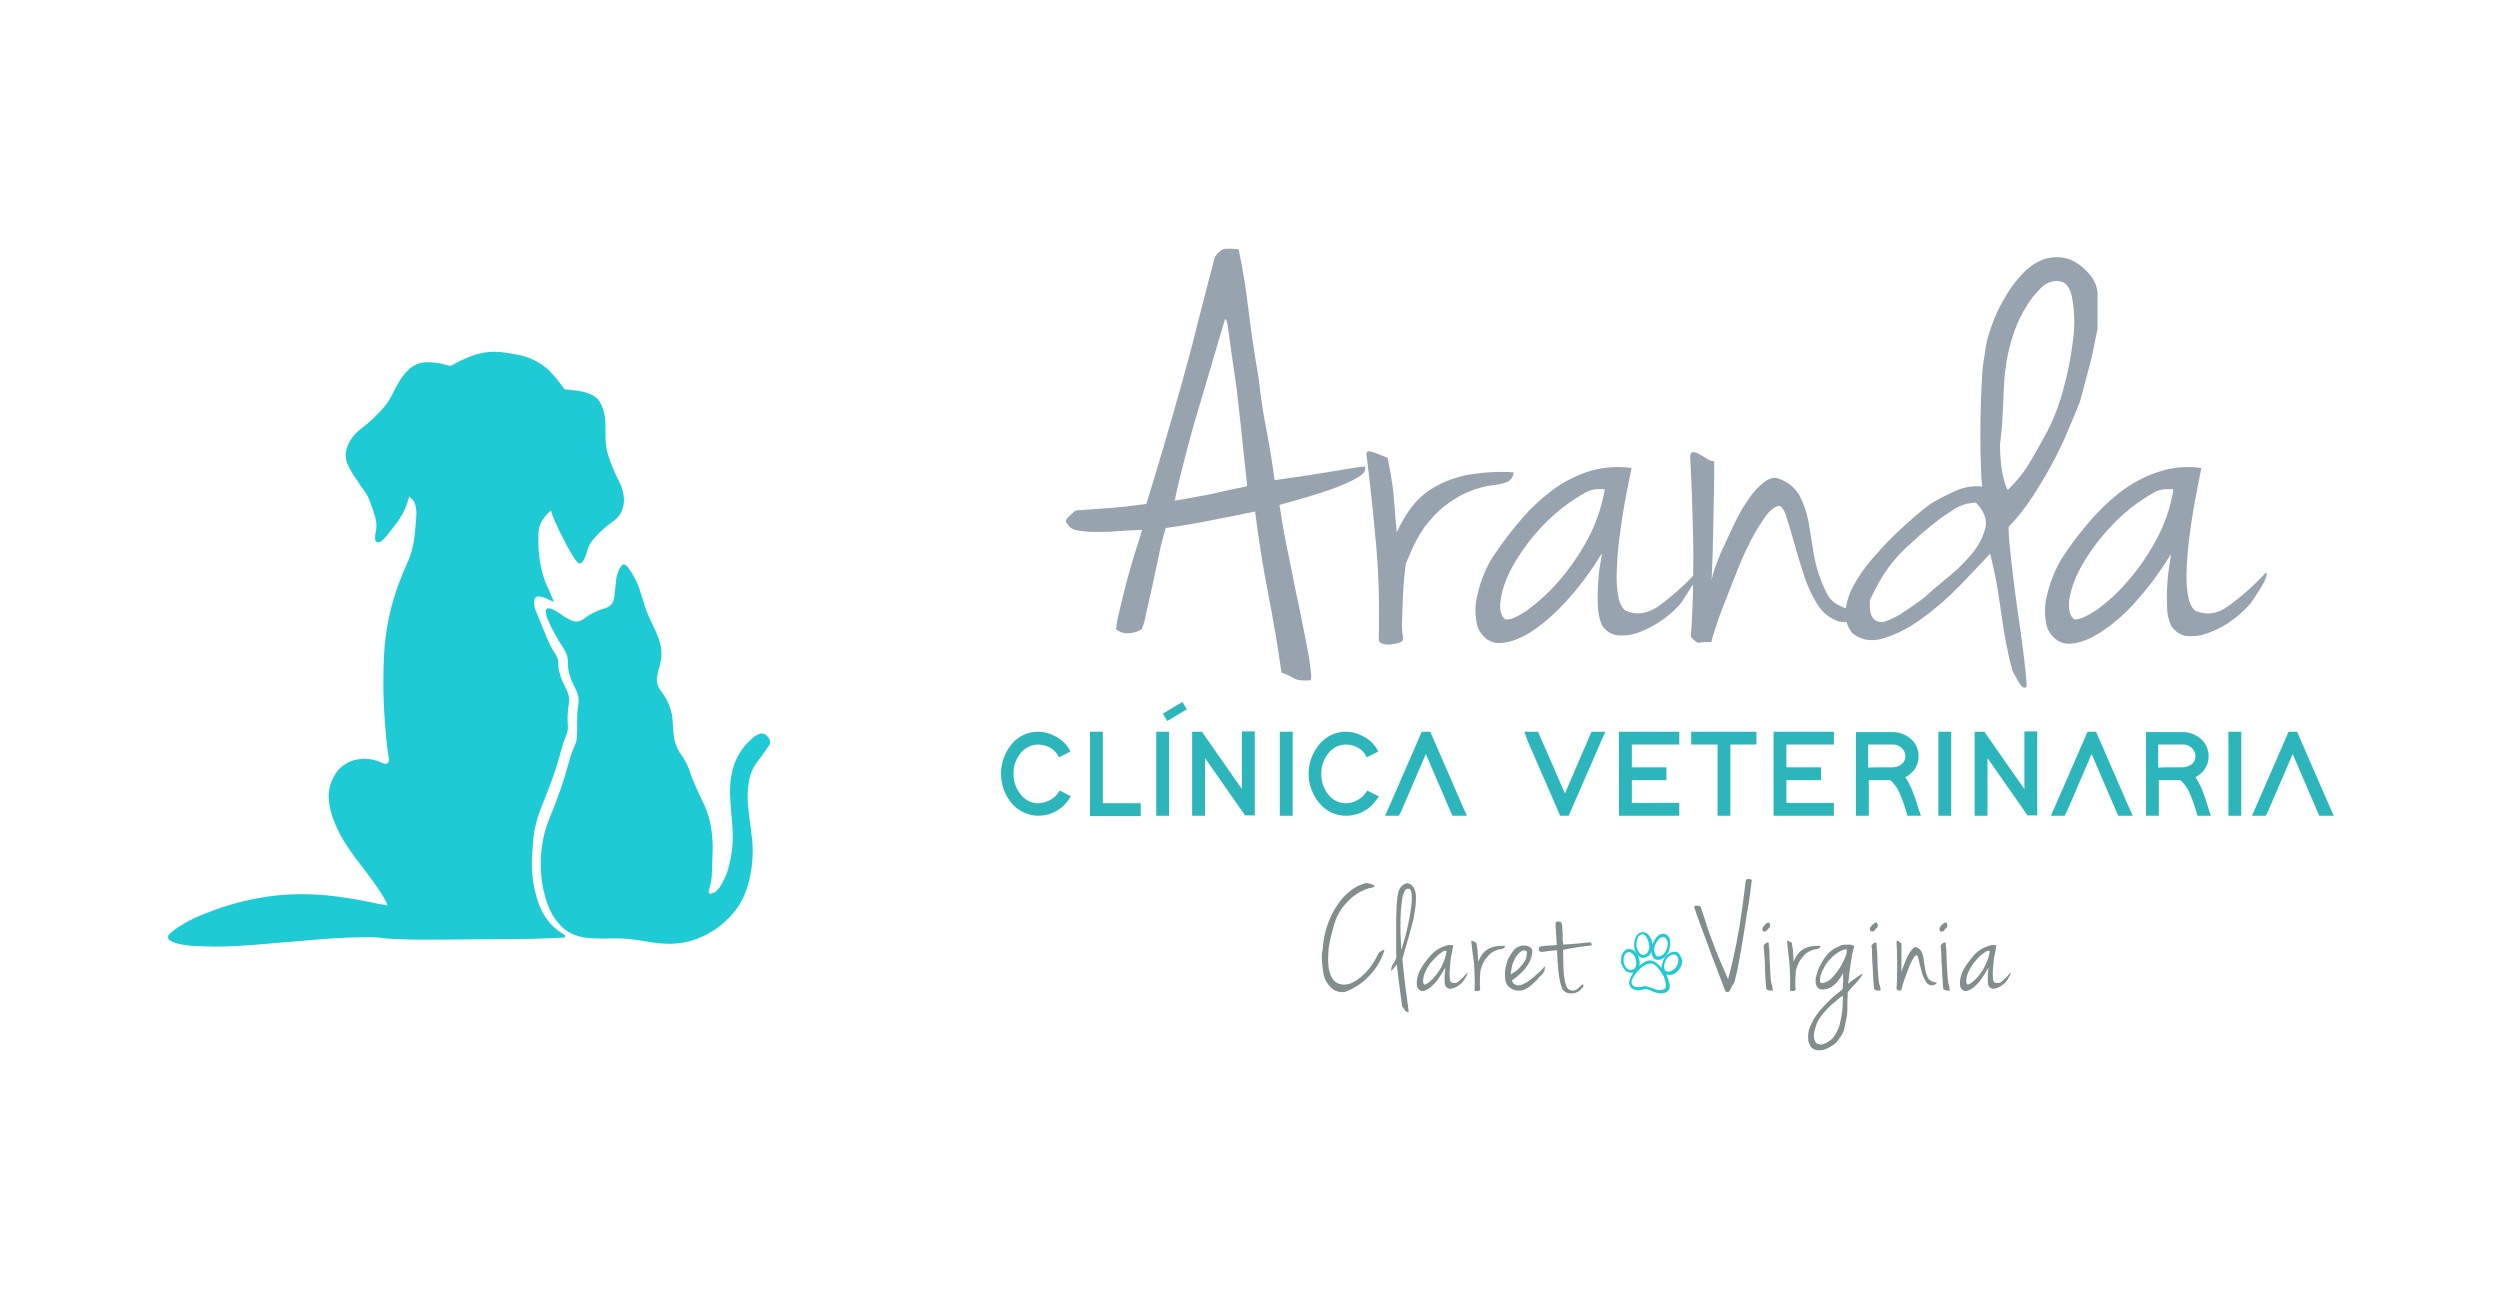 <?xml version="1.0" encoding="utf-8"?>
<!-- Generator: Adobe Illustrator 25.0.0, SVG Export Plug-In . SVG Version: 6.00 Build 0)  -->
<svg version="1.1" id="Capa_1" xmlns="http://www.w3.org/2000/svg" xmlns:xlink="http://www.w3.org/1999/xlink" x="0px" y="0px"
	 viewBox="0 0 758.5 393.7" style="enable-background:new 0 0 758.5 393.7;" xml:space="preserve">
<style type="text/css">
	.st0{fill:#1ECAD3;}
	.st1{fill:#97A3AE;}
	.st2{fill:#2CB6BB;stroke:#2CB6BB;stroke-miterlimit:10;}
	.st3{fill:#818E8D;}
	.st4{fill:none;}
	.st5{fill:#2CB6BB;}
</style>
<g>
	<path class="st0" d="M233.6,225.5c-0.1,0.4-0.2,0.7-0.5,1c-0.5,0.8-1.1,1.6-1.7,2.4l-0.1,0.2c-0.5,0.7-1.1,1.4-1.6,2.1
		c-1.3,1.8-2.2,3.8-2.5,6c-0.4,2.5-0.5,5.1-0.2,7.7c0.2,1.9,0.4,3.8,0.7,5.7c0.1,0.6,0.2,1.2,0.2,1.8c0.4,2.6,0.6,5.3,0.4,8
		c-0.2,3.5-0.9,7-2.1,10.3c-0.9,2.4-2.2,4.6-3.9,6.5c-3,3.5-6.7,6.1-11,7.7c-3,1.1-6.3,1.6-9.6,1.4c-2.4-0.1-4.8-0.5-7.1-0.9
		c-2.5-0.4-5.1-0.7-7.6-0.7h-1c-2,0.1-4.1,0.1-6.1,0c-1.3-0.1-2.5-0.2-3.8-0.5c-2.5-0.6-4.8-1.9-6.5-3.9c-1.4-1.6-2.5-3.5-3.3-5.5
		c-0.9-2.4-1.5-4.9-1.9-7.4c-0.3-2.4-0.4-4.9-0.3-7.3c0.2-3.9,1-7.7,2.4-11.3c1.5-3.7,3.2-8,4.6-12.4c0.4-1.4,0.8-2.7,1.2-4.1
		l0.4-1.4c0.4-1.6,1-3.2,1.7-4.7c0.3-0.8,0.6-1.6,0.6-2.4c0.1-0.9,0.1-1.9,0.1-2.8c0-0.8,0-1.7,0-2.6c0-1.6,0.1-3.2,0.4-4.8
		c0.2-1.4,0-2.8-0.6-4l-0.1-0.2c-0.4-0.8-0.8-1.6-1.2-2.5c-0.5-1.1-0.8-2.2-1.1-3.3c-0.1-0.7-0.2-1.5-0.2-2.3c0.1-1.8-0.5-3.6-1.6-5
		c-1.7-2.6-3.2-5.3-4.4-8.1c-0.2-0.5-0.4-0.9-0.5-1.4l-0.1-0.4c-0.1-0.3-0.1-0.7-0.1-1.1c0-0.4,0.3-0.7,0.6-0.7c0,0,0,0,0,0
		c0.3-0.1,0.7,0,1,0.1c0.5,0.2,0.9,0.4,1.3,0.6c0.4,0.2,0.8,0.5,1.2,0.8l1.1,0.7c0.4,0.3,0.9,0.6,1.3,0.8c0.5,0.3,1.1,0.6,1.7,0.8
		c0.9,0.3,1.9,0.2,2.8-0.3c0.3-0.2,0.6-0.4,0.9-0.6l0.1-0.1l0.6-0.4c0.4-0.3,0.7-0.5,1.1-0.7c1.1-0.6,2.2-1.1,3.4-1.5
		c0.5-0.1,0.9-0.3,1.3-0.4c1.1-0.4,2-1.4,2.2-2.5c0.2-0.7,0.3-1.4,0.3-2.1c0.1-0.5,0.1-1,0.2-1.5c0.1-0.7,0.1-1.4,0.2-2.1
		c0.1-1.1,0.4-2.1,0.8-3.1c0.2-0.4,0.3-0.7,0.6-1.1c0.1-0.2,0.3-0.4,0.5-0.6c0.2-0.2,0.6-0.2,0.9,0c0.4,0.2,0.7,0.5,0.9,0.9
		c1.5,1.9,2.6,4.1,3.4,6.4c0.4,1.3,0.8,2.4,1.1,3.4c0.6,2.2,1.4,4.3,2.4,6.4c0.6,1.2,1.3,2.7,1.9,4.1c0.6,1.4,1,2.8,1.2,4.3
		c0.2,1.5,0.1,3.1-0.3,4.5l-0.2,0.8c-0.2,0.6-0.3,1.2-0.5,1.8c-0.1,0.5-0.2,1.1-0.3,1.6c-0.1,1.3,0.2,2.7,1,3.7
		c0.6,0.8,1.1,1.6,1.6,2.4c1.3,2.2,2.1,4.7,2.2,7.3c0,0.6,0.1,1.1,0.1,1.6l0.1,1.4c0.1,1.4,0.3,2.7,0.8,4c0.4,1.1,0.9,2.1,1.6,3
		c1.2,1.7,2.1,3.5,2.7,5.4c0.6,1.8,1.3,3.5,2.1,5.2l0.5,1.1c0.6,1.3,1.3,2.7,1.9,4c1.1,2.6,1.8,5.4,2.1,8.2c0.2,2,0.3,4,0.2,6
		c0,0.9-0.1,1.8-0.1,2.8c0,0.9-0.1,1.9-0.1,2.8c0,1.4-0.2,2.7-0.5,4.1l-0.2,0.8l-0.1,0.2c0,0,0,0.1-0.1,0.1l0,0.3l-0.1,0.9l0.5,0.3
		l0.9-0.3l0.6-0.2l0.1-0.1c0.8-0.7,1.4-1.5,1.9-2.5c0.9-1.6,1.7-3.3,2.1-5.1c0.8-3.1,1.3-6.3,1.2-9.5c0-2.2-0.2-4.4-0.4-6.4
		c-0.2-2.2-0.3-4.2-0.4-6.1c-0.1-3.1,0.3-6.2,1.3-9.2c1.1-3,3-5.7,5.5-7.8c0.5-0.5,1.1-0.9,1.8-1.2c1-0.5,2.2-0.2,2.8,0.7
		C233.6,224.2,233.7,224.9,233.6,225.5z"/>
	<path class="st0" d="M166.9,280.1c-1.4-1.6-2.5-3.5-3.3-5.5c-0.9-2.4-1.5-4.9-1.9-7.4c-0.3-2.4-0.4-4.9-0.3-7.3
		c0-0.7,0.1-1.5,0.2-2.2c0-1,0.1-2,0.2-3.1c0.3-3,1-5.9,2.1-8.8c0.6-1.6,1.3-3.2,1.9-4.8c1.5-3.8,2.9-7.7,4-11.7
		c0.6-2.3,1.3-4.6,2.2-6.8c0.1-0.2,0.2-0.5,0.2-0.7c0-0.4,0.1-0.8,0.1-1.1l0,0c0-0.8-0.1-1.6-0.1-2.4c0-1.6,0.1-3.2,0.4-4.8
		c0.2-1.4,0-2.8-0.6-4l-0.1-0.2c-0.4-0.8-0.8-1.6-1.2-2.5c-0.5-1.1-0.8-2.2-1.1-3.3c-0.2-0.8-0.2-1.5-0.2-2.3
		c0.1-1.8-1.4-3.4-2.3-5.1c-1.3-2.6-3.1-7.4-4.3-10.2c-0.2-0.5-0.4-0.9-0.5-1.4l-0.1-0.4c-0.1-0.5-0.2-1-0.2-1.5
		c0-0.6,0.3-1.1,0.7-1.5c0.4-0.2,0.8-0.2,1.2-0.1c0.6,0.1,1.1,0.3,1.7,0.5c0.5,0.2,2.2,1,2.5,1.2c-2.4-5.9-2.8-5.7-3.9-10.4
		c-0.8-3.5-1-7.2-0.8-10.8c0.2-4.1,3.8-6.6,3.8-6.6c0.3,2.3,6.8,15.3,8.4,16s2.8-4.6,2.8-4.6c1.5-4,8-8.4,8-8.4
		c1.9-1.5,2.9-3.7,2.9-6.1c0-2-0.5-3.9-1.4-5.6c-1.3-2.5-2.4-5.1-3.3-7.8c-0.6-1.9-0.9-3.9-0.9-5.9c0-0.8,0-1.7,0-2.5
		c0-0.3,0-0.6,0-0.9c0-1.2-0.1-2.5-0.4-3.7c-0.9-3.9-2.4-5.5-6.2-6.5c-1.4-0.3-2.7-0.5-4.1-0.6l-0.7-0.1h-0.5
		c-0.3,0-0.6-0.2-0.8-0.5c-0.4-0.5-0.7-0.9-1-1.3c-1-1.4-2.1-2.6-3.2-3.8c-2.2-2.1-4.9-3.7-7.8-4.5c-0.7-0.2-1.4-0.4-2.1-0.5
		c-0.4-0.1-0.8-0.1-1.2-0.2c-1.4-0.3-2.7-0.5-4.1-0.6c-2.2-0.2-4.5,0-6.7,0.6c-2.1,0.6-4.1,1.5-6.1,2.5c-0.5,0.3-1.1,0.6-1.6,0.9
		h-0.1c-0.3,0.2-0.7,0.2-1,0.1c-0.3-0.1-0.6-0.2-0.9-0.2l-0.3-0.1c-1.7-0.5-3.5-0.7-5.3-0.7c-2.2,0-4.4,0.9-5.9,2.5
		c-1.2,1.2-2.1,2.5-2.9,3.9c-0.7,1.2-1.3,2.3-1.8,3.4c-0.8,1.6-1.8,3.1-3,4.4c-0.4,0.5-0.9,1-1.4,1.5c-1.6,1.7-3.4,3.2-5.2,4.6
		c-1.7,1.3-3.1,3-3.9,5c-0.9,2-0.8,4.3,0.2,6.2c0.4,0.8,0.8,1.5,1.2,2.2s1.1,1.7,1.7,2.5l0.3,0.5c0.3,0.5,0.6,0.9,0.9,1.3l1.2,1.7
		c0.4,0.7,0.8,1.4,1.1,2.2c0.6,1.6,1.3,3.4,1.8,5.4c0.3,1.2,0.4,2.4,0.2,3.6c-0.2,0.8-0.3,1.6-0.3,2.3v0.1c0,0.3,0,0.5,0.1,0.8
		c0.2,0.4,0.6,0.7,1.1,0.5c0.3-0.1,0.6-0.2,0.8-0.4c0.5-0.4,1-0.9,1.4-1.4l0.4-0.5c0.9-1.2,1.9-2.4,2.8-3.6c1.3-1.8,2.4-3.7,3.1-5.8
		c0.2-0.6,0.3-1.1,0.5-1.7l0.1-0.4h0.1c0.1,0.1,0.2,0.1,0.2,0.2c0.8,0.5,1.4,1.3,1.6,2.3c0.3,1.1,0.4,2.3,0.3,3.4
		c-0.1,1.7-0.3,3.8-0.5,5.8c-0.3,2.9-1,5.7-2.2,8.3c-1.2,2.7-2.2,5.2-3.1,7.7c-1.6,4.6-2.8,9.4-3.4,14.3c-0.3,1.9-0.5,4-0.6,6.2
		c-0.1,2.2-0.2,4.9-0.2,8c0,4.5,0.2,8.6,0.5,12.5c0.1,1.5,0.3,3.2,0.4,4.8c0.2,1.8,0.4,3.9,0.8,6c0.1,0.3,0,0.6-0.1,0.9
		c-0.1,0.3-0.4,0.5-0.6,0.6c-0.2,0.1-0.5,0.1-0.7,0l-0.3-0.1l-0.3-0.1c-2-1-4.3-1.4-6.5-1.2c-3.5,0.2-6.6,2.2-8.2,5.3
		c-1.3,2.3-1.8,4.9-1.5,7.5c0.2,2.1,0.8,4.2,1.6,6.2c1.2,3,2.7,5.8,4.6,8.4c1.3,2,2.8,3.9,4.2,5.7l0.3,0.4c1.6,2.1,3.4,4.5,5,7
		c0.6,0.9,1.2,1.9,1.7,2.9c0.2,0.3,0.3,0.7,0.4,1l-0.6-0.1c-0.7-0.1-1.3-0.2-1.9-0.3c-3.7-0.8-8.7-1.8-13.7-2.4
		c-3.2-0.4-6.5-0.6-9.8-0.6c-4.6,0-9.2,0.4-13.8,1.3c-5.9,1.1-11.6,2.9-17.1,5.2c-2.2,0.9-4.3,2-6.3,3.3c-1,0.6-1.9,1.3-2.8,2.1
		c-0.6,0.4-0.8,1.2-0.4,1.8c0.2,0.2,0.4,0.4,0.7,0.5c0.2,0.1,0.5,0.3,0.8,0.4c0.5,0.2,0.9,0.3,1.3,0.4c1.7,0.4,3.4,0.7,5.2,0.7
		c1.9,0.1,4,0.2,6.1,0.2c2.2,0,4.5-0.1,6.9-0.2c3.6-0.2,7.3-0.5,11.5-0.9l5-0.4l4.7-0.4c3-0.3,6-0.5,9-0.7c4.2-0.2,8.1-0.3,11.8-0.2
		c0.3,0,0.6,0,0.9,0.1c1.7,0.2,3.4,0.4,5.3,0.4c4.1,0.2,7.2,0.2,10.2,0.2l12.8-0.1l12.8-0.1c5.5,0,10.1-0.2,14.2-0.4h0.1h0.5
		c0.2,0,0.4-0.2,0.5-0.4c0,0,0,0,0,0c0-0.1,0-0.3-0.1-0.4C169.8,282.8,168.2,281.6,166.9,280.1z"/>
	<path class="st1" d="M346.5,160.8c-1.9,0-4.1,0.1-6.5,0.3s-4.7,0.3-6.9,0.3c-2,0-3.9-0.1-5.9-0.4c-1.7-0.3-2.8-0.9-3.2-1.9
		c-0.8-0.6-0.8-1.3,0-2.1s1.6-1.5,2.3-2.1c2.6-0.2,4.8-0.4,6.8-0.5s3.7-0.3,5.3-0.4l4.7-0.5c1.5-0.2,3.1-0.4,4.7-0.6
		c2.1-6.7,4-13.2,5.8-19.3c1.8-6.1,3.5-12.2,5.2-18.2c1.7-6,3.3-12.1,4.8-18.2c1.6-6.2,3.2-12.6,5-19.3c1.2-1.6,2.3-2.4,3.1-2.4
		c1.4-0.1,2.7,0,4.1,0.1c0.8,3.9,1.4,7.1,1.8,9.8c0.4,2.6,0.8,5.3,1.1,8c0.3,2.7,0.8,5.7,1.2,9c0.5,3.3,1.1,7.5,2,12.6
		c0.6,5.2,1.3,10.3,2.3,15.3c1,5,1.8,10.1,2.5,15.4c3.6-0.5,7-1,10.2-1.5l8.7-1.4c2.5-0.4,4.6-0.8,6.1-1c1.6-0.2,2.4-0.3,2.4-0.2
		c0.4,1.1-0.2,2.1-2,3.2c-2.1,1.2-4.4,2.2-6.7,3.1c-2.7,1-5.7,2-8.8,2.9c-3.1,0.9-6,1.7-8.4,2.4c0.3,2.3,0.8,5.1,1.4,8.6
		c0.7,3.4,1.4,7.1,2.2,10.9c0.8,3.9,1.5,7.7,2.4,11.6c0.8,3.9,1.5,7.5,2.1,10.6c0.6,3.2,1.1,5.8,1.3,8c0.3,2.2,0.3,3.3,0,3.5
		c-2.3,0.2-4,0-5-0.6c-1.2-0.7-2.5-1.3-3.8-1.7c-1.1-7.9-2.5-16-4.1-24.3c-1.6-8.2-2.9-16.5-3.9-24.6c-3.1,0.6-7.1,1.4-12,2.4
		c-4.9,1-9.9,1.9-15.1,2.6c-0.8,2.6-1.6,5.6-2.2,8.8c-0.7,3.2-1.4,6.4-2,9.3c-0.6,2.9-1.3,5.6-1.8,8c-0.2,1.6-0.7,3.1-1.3,4.6
		c-1.1,0.7-2.3,1.1-3.6,1.2c-1.5,0.2-3-0.2-4.2-1.2c0.2-1.7,0.5-3.4,0.9-5c0.6-2.6,1.3-5.4,2.1-8.6c0.8-3.1,1.7-6.2,2.6-9.1
		C345.3,164.8,346,162.5,346.5,160.8z M356.4,151.9l6.8-1.2c2.5-0.4,4.8-0.9,6.9-1.4c2.1-0.5,4-0.9,5.5-1.2c0.9-0.1,1.9-0.4,2.8-0.6
		c-0.3-2.6-0.5-4.8-0.7-6.6s-0.4-3.6-0.6-5.5c-0.2-1.9-0.4-4.2-0.7-6.8c-0.3-2.6-0.7-6.1-1.2-10.6c-1.1-7.6-1.9-13.2-2.4-17
		c-0.5-3.8-0.9-5-1.3-3.6c-1.9,6.5-3.6,12.1-5,16.9c-1.4,4.8-2.7,9.1-3.9,13.2c-1.2,4-2.2,8-3.2,11.8S357.3,147.5,356.4,151.9z"/>
	<path class="st1" d="M414.6,138c-0.1-1.1,0.5-1.3,2-0.8c1.5,0.5,2.9,1.1,4.4,1.7c0.5,2.8,1,5,1.2,6.6c0.3,1.6,0.5,3.2,0.6,4.6
		c0.1,1.4,0.3,3,0.4,4.7c0.1,1.7,0.3,3.9,0.6,6.7c1.2-2.7,2.7-5.3,4.5-7.7c1.9-2.4,4.2-4.5,6.9-6c3.1-1.8,6.5-3,10-3.7
		c4.6-0.8,9.4-1.1,14-0.8c0,0.9-0.4,1.8-1.1,2.4c-0.8,0.7-2.5,1.2-5.2,1.5c-3.6,0.5-7.2,1.7-10.4,3.5c-2.8,1.6-5.4,3.6-7.6,6
		c-2.1,2.2-3.8,4.6-5.2,7.3c-1.2,2.3-2.2,4.7-3.2,7.1c-0.1,1.1-0.3,2.6-0.5,4.6c-0.2,2-0.3,4.1-0.4,6.3c-0.1,2.2-0.1,4.4-0.2,6.5
		c-0.1,1.7,0,3.4,0.3,5c0.1,0.6-0.2,1.1-0.9,1.4c-0.8,0.3-1.7,0.5-2.6,0.6c-0.9,0.1-1.8,0.1-2.7-0.2c-0.8-0.2-1.2-0.7-1.2-1.3
		c0.3-10.7,0-21.4-1.1-32C416.4,153.2,415.5,145.1,414.6,138z"/>
	<path class="st1" d="M633.6,82.8c-2.3-2.5-4.7-4-7.1-4.5c-2.3-0.5-4.8-0.3-7,0.6c-2.4,1-4.5,2.6-6.2,4.5c-2,2.2-3.8,4.6-5.2,7.2
		c-1.6,2.7-2.9,5.5-3.9,8.4c-1,2.7-1.7,5.5-2,8.3c-0.5,2.6-0.8,5.2-0.9,7.8c-0.2,3.4-0.3,7-0.4,10.9c-0.1,3.9-0.1,7.8,0,11.7
		s0.2,7.2,0.5,9.9c-1.4-0.1-2.7-0.1-4.1,0.1c-1.1,0.2-2.2,0.5-3.2,0.9c-1,0.4-2.2,1-3.5,1.6c-1.3,0.6-2.9,1.5-4.8,2.6
		c-1,0.7-2.5,1.9-4.5,3.6s-4.2,3.7-6.6,6s-4.6,4.8-6.9,7.4c-2.1,2.5-4,5.1-5.5,8c-1.2,2.1-1.9,4.4-2.3,6.8c-0.8-0.3-1.6-0.7-2.4-1.1
		c-1.6-0.9-2.9-2.3-3.6-4c-1.8-3.6-3-7.4-3.7-11.4c-0.6-3.6-1.1-6.9-1.6-9.8c-0.5-2.7-1.4-5.4-2.7-7.9c-1.4-2.5-3.7-4.3-6.4-5.2
		c-1.4-0.5-2.8-0.1-4.4,1.1c-1.8,1.4-3.3,3.1-4.6,5c-1.6,2.3-3,4.7-4.2,7.2c-1.3,2.7-2.5,5.3-3.6,7.7c-1,2.1-1.8,4.2-2.6,6.4
		c-0.4,1.1-0.7,2.3-0.9,3.5c0.1-2.2,0.2-4.6,0.3-7.4c0.1-2.8,0.1-5.7,0.2-8.8c0.1-3.1,0.1-6.4,0.2-9.8c0.1-3.4,0.1-6.7,0.1-10.1
		c-0.7-0.1-1.4-0.3-2-0.7c-0.8-0.5-1.6-1-2.4-1.4c-0.6-0.4-1.3-0.7-2-0.7c-0.6,0-0.9,0.5-0.9,1.6c0.4,7,0.7,15.2,0.9,24.6
		c0.1,3.7,0.1,7.4,0,11.3c-3.2,3.4-6.8,6.5-10.6,9.3c-3.3,2.2-6.5,2.7-9.6,1.4c-1.1-0.5-1.9-1.8-2.4-3.9c-0.5-2.5-0.7-5.1-0.6-7.7
		c0.1-3,0.3-6.2,0.7-9.6c0.4-3.4,0.9-6.6,1.4-9.7c0.5-3.1,1.1-5.7,1.5-8c0.5-2.3,0.8-3.8,0.9-4.5c-4.1-0.6-8.2-0.3-12.2,0.8
		c-4,1.2-7.7,3-11.1,5.4c-3.7,2.7-7.1,5.8-10,9.2c-3.3,3.8-6.3,7.8-9,11.9c-2,3.3-3.4,6.8-4.3,10.6c-1,3.5-1,7.1,0,10.6
		c1.6,3.3,4,4.8,7,4.6c3-0.2,6.3-1.5,9.9-3.9c4-2.8,7.7-6.2,10.9-9.9c3.7-4.2,6.9-8.6,9.8-13.4c-0.1,0.9-0.3,2.2-0.6,4
		s-0.5,3.8-0.6,6c-0.1,2.1-0.1,4.3,0,6.4c0.1,1.8,0.5,3.6,1.2,5.3c1.1,1.9,3.1,3.1,5.2,3.2c2.3,0.1,4.6-0.3,6.7-1.2
		c2.3-0.9,4.5-2.1,6.6-3.6c1.7-1.2,3.3-2.6,4.7-4.1c0.7-0.7,1.3-1.4,1.7-2.3l2.2-3.4c0.2-0.3,0.4-0.6,0.6-1
		c-0.1,5.2-0.3,10.5-0.7,16c1.1,1.3,1.9,1.9,2.4,1.8c1.3-0.2,2.5-0.2,3.8-0.2c0.1-0.5,0.5-1.8,1.2-4s1.6-4.8,2.8-7.8
		c1.2-3,2.4-6.2,3.8-9.7c1.3-3.2,2.7-6.4,4.3-9.5c1.3-2.5,2.8-4.9,4.4-7.2c1.4-1.9,2.8-2.9,4-3.1c0.8,0,1.6,1.1,2.3,3.3
		c0.7,2.2,1.5,4.9,2.4,8.1c0.9,3.2,1.9,6.5,3,9.9c1,3.1,2.4,6.1,4.2,8.9c1.4,2.2,3.6,3.9,6.1,4.8c0.8,0.2,1.6,0.3,2.5,0.2
		c0.4,1.3,1,2.4,1.8,3.4c2.7,2.2,6,2.7,9.7,1.5c4.1-1.3,8-3.4,11.5-6c4-2.9,7.8-6.2,11.3-9.8c3.6-3.7,6.7-7,9.3-9.8
		c1,3.9,1.7,7.3,2.2,10.3c0.5,3,0.9,5.9,1.3,8.6s0.8,5.4,1.3,8s1.1,5.5,2,8.7c1.1,2,1.9,3.5,2.5,4.3s1.2,1,1.8,0.4
		c-0.1-2.7-0.5-6.4-1.1-11.1s-1.3-9.5-2-14.4c-0.7-4.9-1.2-9.5-1.7-13.8c-0.5-4.3-0.7-7.3-0.7-9.1c2.7-2.8,5.1-5.9,7.2-9.1
		c2.3-3.5,4.4-7.1,6.3-10.6c1.9-3.6,3.5-7,4.8-10.2c1.4-3.3,2.5-5.9,3.3-8c0.1-0.4,0.4-1.3,0.8-2.9c0.4-1.6,0.9-3.4,1.5-5.6
		s1.2-4.4,1.7-6.9s1-4.7,1.4-6.9v-9.7C636.6,87.6,635.6,84.9,633.6,82.8z M481.6,163.8c-2.5,4.6-5.5,8.9-8.9,12.8
		c-2.8,3.2-6,6.1-9.4,8.6c-3,2-5.2,3-6.6,2.7c-1.4-1-1.8-3-1.4-6c0.6-3.6,1.9-7,3.7-10.2c2.4-4.2,5.3-8.2,8.6-11.7
		c3.9-4.2,8.4-7.7,13.3-10.5c1.1-0.6,2.3-1,3.6-1.1h2.4C486,153.7,484.2,159,481.6,163.8L481.6,163.8z M602.3,160.4
		c-0.8,2.9-2.2,5.5-4.2,7.8c-2.2,2.6-4.7,5.1-7.4,7.2c-2.8,2.3-5.2,4.3-7.1,6.1c-1.4,1-2.5,1.8-3.4,2.4s-1.7,1.2-2.5,1.7
		c-0.8,0.6-1.6,1.1-2.5,1.5c-1.1,0.6-2.2,1.1-3.4,1.5c-1,0.3-2.1,0.1-3-0.5c-0.6-0.5-1-1.2-1.2-1.9c-0.2-0.7-0.3-1.5-0.3-2.3v-1.7
		c1.2-2.7,2.6-5.3,4.2-7.9c2.3-3.5,5-6.6,8.1-9.3c3-2.8,5.6-5,7.7-6.6c1.7-1.4,3.6-2.6,5.4-3.8c1.2-0.8,2.4-1.3,3.8-1.7
		c1-0.2,2-0.4,3-0.4C602.1,155.2,603,157.8,602.3,160.4z M628.9,103.6c-0.6,5-1.6,10-3,14.9c-1.1,4.3-2.8,8.5-4.8,12.5
		c-2,3.7-3.9,7-5.5,9.7c-1.7,2.8-3.8,5.4-6.2,7.7c-0.1,0.4-0.3,0.2-0.6-0.4c-0.4-0.9-0.7-1.9-0.9-2.9c-0.4-1.5-0.7-3-0.8-4.6
		c-0.2-1.8-0.3-3.6-0.3-5.4c0.4-3.6,0.7-6.6,0.8-9.1c0.1-2.5,0.2-4.8,0.3-6.9c0.1-2.1,0.2-4.1,0.4-6c0.3-2.2,0.6-4.4,1.1-6.5
		c0.5-2.3,1.2-4.5,2-6.7c0.9-2.5,2.1-4.9,3.5-7.1c1.2-2.1,2.8-3.9,4.5-5.6c1.4-1.4,3.4-2.1,5.3-1.9c2.2,0.2,3.6,2.2,4.1,5.8
		C629.5,95.2,629.5,99.4,628.9,103.6z"/>
	<path class="st1" d="M667.9,142c-0.1,0.7-0.5,2.2-0.9,4.5s-1,5-1.5,8c-0.5,3-1,6.3-1.4,9.7s-0.6,6.6-0.7,9.6
		c-0.1,2.6,0.1,5.1,0.6,7.7c0.5,2.1,1.3,3.4,2.3,3.9c3.2,1.3,6.4,0.9,9.6-1.4c4.2-3,8-6.4,11.5-10.2c0.4,0,0.4,0.5,0.1,1.4
		c-0.4,1.1-1,2.2-1.6,3.2l-2.2,3.4c-0.5,0.8-1.1,1.6-1.8,2.3c-1.4,1.5-3,2.9-4.7,4.1c-2,1.5-4.2,2.7-6.6,3.6
		c-2.1,0.9-4.4,1.3-6.7,1.2c-2.2-0.1-4.1-1.4-5.2-3.2c-0.7-1.7-1.2-3.5-1.2-5.3c-0.1-2.1-0.1-4.3,0-6.4c0.1-2.2,0.3-4.1,0.6-6
		c0.3-1.9,0.5-3.1,0.6-4c-2.9,4.7-6.1,9.2-9.8,13.4c-3.2,3.8-6.8,7.1-10.9,9.9c-3.6,2.4-6.8,3.7-9.8,3.9s-5.3-1.3-7-4.6
		c-1-3.5-1-7.1,0-10.6c0.9-3.7,2.3-7.3,4.3-10.6c2.7-4.2,5.7-8.1,9-11.9c3-3.4,6.3-6.5,10-9.2c3.4-2.4,7.2-4.3,11.2-5.5
		C659.6,141.7,663.8,141.4,667.9,142z M629.3,187.9c1.4,0.2,3.5-0.7,6.6-2.7c3.5-2.5,6.6-5.3,9.4-8.6c3.5-3.9,6.4-8.2,8.9-12.8
		c2.6-4.8,4.4-10,5.2-15.4h-2.4c-1.3,0.1-2.5,0.4-3.6,1.1c-5,2.8-9.5,6.4-13.3,10.6c-3.3,3.5-6.2,7.5-8.6,11.7
		c-1.8,3.2-3.1,6.6-3.7,10.2C627.5,184.9,628,186.9,629.3,187.9L629.3,187.9z"/>
	<path class="st2" d="M324.2,241.8c-0.6,0.9-1.3,1.8-2.1,2.5c-2,1.8-4.5,2.7-7.1,2.7c-2.9,0-5.6-1.3-7.5-3.4
		c-4.4-5.1-4.4-12.6,0-17.7c1.9-2.2,4.6-3.4,7.4-3.4c1.7,0,3.3,0.4,4.8,1.2c1.9,0.9,3.4,2.3,4.4,4.1l-2.6,1.3
		c-0.3-0.6-0.8-1.2-1.3-1.7c-1.4-1.3-3.3-2-5.3-2c-2,0-3.9,0.9-5.3,2.4c-1.7,1.9-2.7,4.4-2.6,7c0,2.3,0.7,4.5,2.1,6.3
		c1.3,1.9,3.5,3.1,5.8,3.1c1,0,2.1-0.2,3-0.6c1.6-0.6,2.9-1.7,3.8-3.1L324.2,241.8z"/>
	<path class="st2" d="M331.2,222.5h2.9v21.7h11.5v2.9h-14.4V222.5z"/>
	<path class="st2" d="M351.3,222.5h2.9V247h-2.9V222.5z"/>
	<path class="st2" d="M365.1,247h-2.9v-24.5h2.2l0.4,0.6l12.5,17.9v-17.1v-1.5h2.9v1.5v21.6v1.4H378l-0.4-0.6l-12.5-17.9V247z"/>
	<path class="st2" d="M388.8,222.5h2.9V247h-2.9V222.5z"/>
	<path class="st2" d="M417.6,241.8c-0.6,0.9-1.3,1.8-2.1,2.5c-2,1.8-4.5,2.7-7.1,2.7c-2.9,0-5.6-1.2-7.5-3.4
		c-4.5-5.1-4.5-12.6,0-17.7c1.9-2.2,4.6-3.4,7.4-3.4c1.7,0,3.3,0.4,4.8,1.2c1.9,0.9,3.4,2.3,4.4,4.1l-2.6,1.3
		c-0.3-0.6-0.8-1.2-1.3-1.7c-1.4-1.3-3.3-2-5.3-2c-2,0-4,0.9-5.3,2.4c-1.7,1.9-2.7,4.4-2.6,7c-0.1,2.3,0.7,4.5,2,6.3
		c1.3,1.9,3.5,3.1,5.9,3.1c1,0,2-0.2,2.9-0.6c1.6-0.6,2.9-1.7,3.8-3.1L417.6,241.8z"/>
	<path class="st2" d="M424.1,247H421l0.9-2l9.4-21.6l0.4-0.9h1.9l0.4,0.9l9.4,21.6l0.9,2H441l-0.4-0.9l-8-18.6l-8,18.6L424.1,247z"
		/>
	<path class="st2" d="M463.2,222.5h3.1l0.4,0.9l8.1,18.6l8-18.6l0.4-0.9h3.1l-0.9,2l-9.4,21.6l-0.4,0.9h-1.9l-0.4-0.9l-9.4-21.6
		L463.2,222.5z"/>
	<path class="st2" d="M509,222.5v2.9h-14.4v7.9h10.5v2.9h-10.5v7.9H509v2.9h-17.3v-24.5H509z"/>
	<path class="st2" d="M531,222.5h1.4v2.9h-7.9V247h-2.9v-21.6h-8v-2.9H531L531,222.5z"/>
	<path class="st2" d="M555.9,222.5v2.9h-14.4v7.9H552v2.9h-10.5v7.9h14.4v2.9h-17.3v-24.5H555.9L555.9,222.5z"/>
	<path class="st2" d="M581.5,245.2l0.6,1.8h-3l-0.3-1c-0.6-2-1.3-4.1-2.2-6c-0.7-1.5-1.7-2.8-2.9-3.8h-7.2v10.8h-2.9v-12.3V224v-1.4
		h1.5h9.1c1.8,0,3.5,0.6,4.9,1.7c1.6,1.2,2.5,3.1,2.5,5.1c0,0.8-0.1,1.6-0.4,2.3c-0.7,1.8-2.1,3.2-3.9,3.9
		C578.6,237.2,580.1,240.4,581.5,245.2z M569.5,233.3h4.6c0.9,0,1.7-0.2,2.5-0.6c1.2-0.6,2-1.9,2-3.3c0-0.8-0.3-1.6-0.8-2.3
		c-0.9-1.2-2.3-1.8-3.8-1.7h-7.7v8L569.5,233.3L569.5,233.3z"/>
	<path class="st2" d="M588.6,222.5h2.9V247h-2.9V222.5z"/>
	<path class="st2" d="M602.5,247h-2.9v-24.5h2.2l0.4,0.6l12.5,17.9v-17.1v-1.5h2.9v1.5v21.6v1.4h-2.2l-0.4-0.6l-12.5-17.9V247z"/>
	<path class="st2" d="M626.1,247H623l0.9-2l9.4-21.6l0.4-0.9h1.9l0.4,0.9l9.4,21.6l0.9,2H643l-0.4-0.9l-8-18.6l-8,18.6L626.1,247z"
		/>
	<path class="st2" d="M669.5,245.2l0.6,1.8h-3l-0.3-1c-0.6-2-1.3-4-2.2-6c-0.7-1.5-1.7-2.8-2.9-3.8h-7.2v10.8h-2.9v-12.3V224v-1.4
		h1.5h9.1c1.8,0,3.5,0.6,4.9,1.7c1.6,1.2,2.5,3.1,2.5,5.1c0,0.8-0.1,1.6-0.4,2.3c-0.7,1.8-2.1,3.2-3.9,3.9
		C666.7,237.2,668.1,240.4,669.5,245.2z M657.5,233.3h4.6c0.9,0,1.7-0.2,2.5-0.6c1.2-0.6,2-1.9,2-3.3c0-0.8-0.3-1.6-0.8-2.3
		c-0.9-1.2-2.3-1.8-3.8-1.7h-7.7v8L657.5,233.3L657.5,233.3z"/>
	<path class="st2" d="M676.6,222.5h2.9V247h-2.9V222.5z"/>
	<path class="st2" d="M687.1,247h-3.1l0.9-2l9.4-21.6l0.4-0.9h1.9l0.4,0.9l9.4,21.6l0.9,2H704l-0.4-0.9l-8-18.6l-8,18.6L687.1,247z"
		/>
	<path class="st3" d="M416.9,269.1c-0.5,0.2-1,0.3-1.6,0.4c-1,0.3-1.9,0.7-2.8,1.2c-1.3,0.7-2.4,1.6-3.4,2.6
		c-1.4,1.4-2.5,2.9-3.4,4.7c-0.4,0.9-0.7,1.8-1,2.8c-0.3,1.1-0.6,2.3-0.9,3.4s-0.4,2.1-0.6,2.9c-0.1,0.8-0.2,1.2-0.1,1.2
		c-0.2,1.7-0.2,3.4,0,5.2c0.1,1.1,0.5,2.1,1,3.1c0.3,0.7,0.9,1.2,1.5,1.6c0.5,0.3,1.1,0.4,1.7,0.5c0.5,0.1,1,0,1.5-0.1
		c0.3-0.1,0.6-0.1,0.9-0.2c0.9-0.4,1.8-0.9,2.6-1.5c0.8-0.6,1.6-1.4,2.3-2.1c0.7-0.8,1.4-1.7,2-2.6c0.6-0.9,1.1-1.9,1.6-2.9
		c0.1-0.2,0.3-0.3,0.5-0.5c0.2-0.1,0.4-0.3,0.6-0.4c0.1-0.1,0.3-0.2,0.5-0.2c0.1,0,0.2,0,0.2,0.2c-0.5,1.7-1.3,3.2-2.2,4.7
		c-0.9,1.3-1.9,2.6-3.1,3.7c-1,1-2.2,1.9-3.4,2.6c-1,0.6-2,1.1-3.1,1.5c-1.3,0.3-2.7,0-3.8-0.8c-1.4-1.1-2.4-2.6-2.8-4.3
		c-0.2-1.2-0.4-2.5-0.5-3.8c-0.1-1.4-0.1-2.8,0.2-4.1c0.2-2.5,0.6-5,1.5-7.4c0.7-2.1,1.7-4.1,3-6c1.1-1.6,2.4-3.1,4-4.3
		c1.4-1.1,3-1.9,4.7-2.3c0.2,0,0.5,0.1,0.7,0.1c0.3,0.1,0.7,0.2,1,0.3c0.3,0.1,0.5,0.2,0.8,0.4C417.1,268.8,417.1,269,416.9,269.1z"
		/>
	<path class="st3" d="M425.5,290.8c0,0.1,0,0.5,0.1,1.3c0.1,0.8,0.2,1.7,0.3,2.9s0.3,2.3,0.4,3.6c0.2,1.3,0.3,2.5,0.5,3.7
		c0.1,1.2,0.3,2.2,0.4,3.1s0.2,1.5,0.2,1.7c-0.2,0-0.3-0.1-0.5-0.1c-0.1,0-0.3-0.1-0.4-0.2c-0.2-0.2-0.3-0.3-0.4-0.5l-0.7-1
		c-0.4-2.9-0.7-5.4-1-7.5c-0.3-2.1-0.4-3.9-0.6-5.2c-0.4,0.5-0.8,1-1.2,1.5c-0.2,0.2-0.4,0.4-0.5,0.4c-0.1,0-0.1-0.1,0-0.4l0.1-0.5
		c0-0.2,0-0.3,0.1-0.4c0-0.1,0.1-0.2,0.1-0.3c0.2-0.3,0.4-0.6,0.6-0.9c0.2-0.3,0.3-0.6,0.4-0.8c0.1-0.3,0.2-0.6,0.3-0.9
		c0-0.3-0.1-0.6-0.1-0.9c0-0.2,0-0.5,0-0.8s0-0.5,0-0.8s0-0.6,0-1.1v-4.6c0-1,0-2.1,0-3.2s0.1-2.2,0.1-3.2s0.1-1.9,0.2-2.8
		c0-0.6,0.1-1.3,0.3-1.9c0.1-0.8,0.5-1.5,1-2.1c0.4-0.4,0.9-0.7,1.4-0.9c0.5-0.1,1.1,0.1,1.5,0.4c0.5,0.4,0.9,0.9,1.1,1.5
		c0.3,0.9,0.5,1.8,0.4,2.7c0,1.2-0.1,2.4-0.3,3.6c-0.2,1.3-0.4,2.6-0.8,4s-0.7,2.8-1.1,4.1s-0.8,2.6-1.1,3.7
		S425.8,290.1,425.5,290.8z M425.1,288.2c0.8-2.2,1.4-4.4,1.9-6.7c0.5-2.2,0.9-4.2,1.1-5.9c0.2-1.4,0.3-2.8,0.2-4.2
		c-0.1-1.1-0.3-1.6-0.7-1.7c-0.5-0.2-1.2,0-1.4,0.6c0,0,0,0,0,0c-0.4,0.8-0.7,1.7-0.8,2.6c-0.2,1.3-0.3,2.6-0.4,3.9
		c-0.1,1.5-0.1,2.9-0.1,4.3c0,1.4,0,2.8,0.1,4.1S425.1,287.4,425.1,288.2z"/>
	<path class="st3" d="M440.9,286.8c0,0.2-0.1,0.6-0.2,1.2c-0.1,0.6-0.2,1.3-0.4,2.1s-0.2,1.6-0.3,2.5s-0.1,1.7-0.2,2.5
		c0,0.7,0,1.3,0.1,2c0,0.4,0.2,0.8,0.5,1c0.7,0.3,1.6,0.2,2.2-0.4c1-0.8,1.8-1.7,2.6-2.6c0.1,0,0.1,0.1,0,0.4
		c-0.1,0.3-0.2,0.6-0.4,0.8l-0.5,0.9c-0.1,0.2-0.3,0.4-0.4,0.6c-0.3,0.4-0.7,0.7-1.1,1c-0.5,0.4-1,0.7-1.5,0.9
		c-0.5,0.2-1,0.3-1.5,0.3c-0.5-0.1-1-0.4-1.2-0.8c-0.2-0.4-0.3-0.9-0.3-1.4c0-0.6,0-1.1,0-1.7c0-0.6,0.1-1.1,0.1-1.5
		c0.1-0.5,0.1-0.8,0.1-1c-0.7,1.2-1.4,2.4-2.2,3.5c-0.7,1-1.5,1.8-2.5,2.6c-0.6,0.5-1.4,0.9-2.2,1c-0.7,0-1.2-0.4-1.6-1.2
		c-0.2-0.9-0.2-1.8,0-2.7c0.2-1,0.5-1.9,1-2.7c0.6-1.1,1.3-2.1,2.1-3.1c0.7-0.9,1.4-1.7,2.3-2.4c0.8-0.6,1.6-1.1,2.6-1.4
		C439,286.7,439.9,286.6,440.9,286.8z M432.1,298.7c0.3,0.1,0.8-0.2,1.5-0.7c0.8-0.7,1.5-1.4,2.1-2.2c0.8-1,1.5-2.1,2-3.3
		c0.6-1.3,1-2.6,1.2-4h-0.5c-0.3,0-0.6,0.1-0.8,0.3c-1.1,0.8-2.1,1.7-3,2.7c-0.8,0.9-1.5,1.9-2,3c-0.4,0.8-0.7,1.7-0.8,2.6
		C431.7,297.9,431.8,298.4,432.1,298.7L432.1,298.7z"/>
	<path class="st3" d="M446.4,285.7c0-0.3,0.1-0.4,0.5-0.2l1,0.5c0.1,0.7,0.2,1.3,0.3,1.7c0.1,0.4,0.1,0.8,0.1,1.2
		c0,0.4,0.1,0.8,0.1,1.2s0.1,1,0.1,1.7c0.3-0.7,0.6-1.4,1-2c0.4-0.6,1-1.2,1.6-1.6c0.7-0.5,1.5-0.8,2.3-1c1.1-0.2,2.1-0.3,3.2-0.2
		c0,0.2-0.1,0.5-0.2,0.6c-0.4,0.2-0.8,0.4-1.2,0.4c-0.8,0.1-1.6,0.4-2.4,0.9c-0.7,0.4-1.2,1-1.7,1.6c-0.5,0.6-0.9,1.2-1.2,1.9
		c-0.3,0.7-0.5,1.3-0.7,1.9c0,0.3-0.1,0.7-0.1,1.2s-0.1,1.1-0.1,1.6c0,0.6,0,1.1,0,1.7c0,0.4,0,0.9,0.1,1.3c0,0.2-0.1,0.3-0.2,0.4
		c-0.2,0.1-0.4,0.1-0.6,0.2c-0.2,0-0.4,0-0.6,0c-0.2,0-0.3-0.2-0.3-0.3c0.1-2.8,0-5.5-0.2-8.3C446.8,289.6,446.6,287.6,446.4,285.7z
		"/>
	<path class="st3" d="M460.5,287.3l0.8-0.3c0.3-0.1,0.7-0.2,1.1-0.1c0.8-0.1,1.5,0.2,2.1,0.7c0.5,0.5,0.5,1.5,0.1,2.9
		c-0.5,1.5-1.3,2.8-2.4,4c-1.1,1.1-2.2,2.1-3.5,3c0.2,0.7,0.7,1.2,1.4,1.4c0.7,0.1,1.4,0,2-0.3c0.7-0.3,1.4-0.7,2-1.2
		c0.6-0.5,1.2-0.9,1.6-1.3c0.6-0.6,1.2-1,1.6-1.4c0.4-0.4,0.9-0.9,1.2-1.4c0.1-0.1,0.1,0,0.2,0c0,0.1,0,0.2,0,0.4
		c0,0.2-0.1,0.4-0.1,0.7s-0.2,0.4-0.3,0.6c-0.1,0.2-0.3,0.4-0.4,0.6c-0.2,0.2-0.4,0.5-0.7,0.7s-0.6,0.7-1,1.1l-1.4,1.3
		c-0.4,0.4-0.9,0.8-1.4,1.1c-0.5,0.3-1,0.5-1.6,0.7c-0.7,0.1-1.3,0.1-2,0c-0.5-0.2-1-0.4-1.5-0.7c-0.3-0.2-0.6-0.5-0.9-0.8
		c-0.2-0.2-0.3-0.5-0.4-0.7c-0.1-0.2-0.1-0.4-0.2-0.6c-0.2-0.8-0.2-1.7-0.2-2.5c0.1-1.4,0.4-2.8,0.9-4.1c0.4-0.8,0.8-1.5,1.3-2.2
		C459.3,288.1,459.9,287.6,460.5,287.3z M458.4,295.6c0.5-0.3,1-0.6,1.4-0.9c0.6-0.4,1.1-0.9,1.5-1.4c0.5-0.5,0.9-1.1,1.3-1.7
		c0.4-0.6,0.6-1.3,0.6-2c0.1-0.3,0.1-0.7,0-1c-0.1-0.1-0.1-0.1-0.2-0.1c-0.5-0.2-1.2-0.2-1.6,0.2c-0.6,0.5-1.1,1.1-1.5,1.7
		c-0.5,0.8-0.8,1.6-1.1,2.5C458.6,293.8,458.4,294.7,458.4,295.6L458.4,295.6z"/>
	<path class="st3" d="M474.3,286.6l4-0.3l4-0.4c0.3,0,0.5,0.2,0.6,0.5c0.1,0.3,0,0.5-0.4,0.5c-1.2,0.1-2.5,0.3-4,0.5
		c-1.4,0.2-2.9,0.5-4.3,0.8c0.1,1,0.1,2,0.1,3c0,1,0,2,0.1,3c0,1,0.1,1.9,0.3,2.9c0.1,0.9,0.4,1.7,0.7,2.5c0.3,0.4,0.8,0.8,1.3,0.9
		c0.4,0.1,0.8,0.1,1.2-0.1c0.4-0.1,0.8-0.4,1.1-0.7c0.3-0.3,0.6-0.6,0.9-0.9c0.2-0.2,0.4-0.2,0.5,0c0.1,0.2,0,0.5-0.4,1
		c-0.2,0.2-0.5,0.5-0.7,0.7c-0.3,0.3-0.6,0.5-1,0.6c-0.4,0.2-0.9,0.3-1.3,0.3c-0.5,0-1.1,0-1.6-0.2c-0.8-0.3-1.4-0.9-1.6-1.7
		c-0.4-1.1-0.6-2.2-0.8-3.4c-0.2-1.3-0.3-2.6-0.4-4c-0.1-1.4-0.1-2.7-0.2-3.8c-1.4,0.1-2.4,0.2-3,0.3s-1.1,0.2-1.4,0.2
		c-0.2,0-0.4,0-0.6,0c-0.2-0.1-0.3-0.3-0.5-0.4c0-0.1,0-0.3,0-0.4c0-0.1,0-0.2,0-0.4c0-0.1,0.1-0.2,0.2-0.3c0.2-0.1,0.4-0.2,0.6-0.2
		c0.7-0.1,1.3-0.2,2-0.2c0.9,0,1.7-0.1,2.6-0.2c0-1-0.1-1.8-0.1-2.3s-0.1-1.1-0.1-1.5s0-0.8-0.1-1.2s0-0.9,0-1.6
		c0-0.2,0.1-0.3,0.2-0.4c0.2-0.1,0.4-0.1,0.6-0.1c0.2,0,0.4,0,0.6,0.1c0.2,0.1,0.3,0.2,0.4,0.4c0.1,0.4,0.2,0.8,0.2,1.2
		c0,0.5,0,1.1,0.1,1.7s0,1.2,0,1.9S474.3,286.1,474.3,286.6z"/>
	<path class="st3" d="M524.7,300.8c-0.3,0.1-0.6,0.2-0.9,0.2c-0.1,0-0.3-0.3-0.5-0.7c-0.7-1.7-1.4-3.8-2.3-6.1s-1.8-4.6-2.6-6.9
		l-2.5-6.7c-0.8-2.1-1.4-3.9-1.9-5.4c0-0.2,0.1-0.3,0.3-0.4c0.2,0,0.4-0.1,0.7,0c0.2,0,0.5,0.1,0.7,0.1c0.2,0.1,0.3,0.2,0.3,0.3
		c0.7,2.1,1.4,4.1,1.9,5.8s1.2,3.4,1.8,5s1.2,3.3,2,5.1s1.6,3.7,2.6,6c1-3.7,1.8-7.3,2.5-10.8s1.2-6.6,1.6-9.4
		c0.4-2.8,0.7-5.1,0.9-6.8c0.2-1.8,0.3-2.8,0.4-3c0-0.2,0.1-0.3,0.3-0.3c0.2-0.1,0.4-0.1,0.6-0.1c0.2,0,0.4,0,0.6,0.1
		c0.2,0.1,0.3,0.2,0.3,0.3c-0.1,0.7-0.3,2-0.5,3.8s-0.6,4-1,6.4c-0.4,2.4-0.8,4.9-1.2,7.6s-0.9,5.1-1.3,7.4s-0.9,4.2-1.3,5.8
		C525.5,298.9,525.2,299.9,524.7,300.8z"/>
	<path class="st3" d="M536.4,279.9c0.3-0.1,0.5,0.1,0.6,0.6c0.1,0.3,0,0.7-0.2,1c-0.3,0.2-0.5,0.4-0.7,0.7c-0.1,0.2-0.4,0.4-0.6,0.4
		c-0.2,0-0.3,0-0.5,0c-0.1,0-0.3-0.2-0.3-0.8c0.1-0.4,0.3-0.7,0.6-1C535.5,280.4,536,280.1,536.4,279.9z M536.6,286
		c0.2,1.5,0.3,3.1,0.3,5c0.1,1.8,0.2,3.7,0.3,5.6c0.1,1,0.2,1.8,0.4,2.3s0.2,1.1,0.3,1.6c-0.4,0.1-0.8,0.1-1.2,0
		c-0.3-0.1-0.5-0.2-0.8-0.4c-0.1-0.5-0.1-1.3-0.2-2.5c-0.1-1.2-0.2-2.4-0.2-3.8s-0.1-2.7-0.2-4s-0.2-2.3-0.2-3
		c0.1-0.1,0.2-0.2,0.3-0.3c0.1-0.1,0.2-0.2,0.3-0.3c0.1-0.1,0.2-0.2,0.4-0.2C536.2,286,536.4,285.9,536.6,286z"/>
	<path class="st3" d="M542.2,285.7c0-0.3,0.1-0.4,0.4-0.2l1,0.5c0.1,0.7,0.2,1.3,0.3,1.7c0.1,0.4,0.1,0.8,0.1,1.2
		c0,0.4,0.1,0.8,0.1,1.2c0,0.4,0.1,1,0.1,1.7c0.3-0.7,0.6-1.4,1-2c0.4-0.6,1-1.2,1.6-1.6c0.7-0.5,1.5-0.8,2.3-1
		c1.1-0.2,2.1-0.3,3.2-0.2c0,0.2-0.1,0.5-0.2,0.6c-0.4,0.2-0.8,0.4-1.2,0.4c-0.8,0.1-1.6,0.4-2.4,0.9c-0.7,0.4-1.2,1-1.7,1.6
		c-0.5,0.6-0.9,1.2-1.2,1.9c-0.3,0.7-0.5,1.3-0.7,1.9c0,0.3-0.1,0.7-0.1,1.2s-0.1,1.1-0.1,1.6s0,1.1,0,1.7c0,0.4,0,0.9,0.1,1.3
		c0,0.2-0.1,0.3-0.2,0.4c-0.2,0.1-0.4,0.1-0.6,0.2c-0.2,0-0.4,0-0.6,0c-0.2,0-0.3-0.2-0.3-0.3c0.1-2.8,0-5.5-0.2-8.3
		C542.6,289.6,542.4,287.6,542.2,285.7z"/>
	<path class="st3" d="M565,295.4l-1.8,1.2l-1.4,1c-0.4,0.3-0.8,0.6-1.1,0.9c0.1-0.6,0.2-1.3,0.3-2.3c0.1-1,0.2-2,0.4-3.1
		s0.3-2.2,0.5-3.3c0.2-0.9,0.4-1.8,0.7-2.7h-0.1h0.1c-0.5-0.4-1.2-0.6-1.8-0.5c-0.7,0-1.5,0-2.2,0.2c-0.7,0.3-1.3,0.6-1.9,0.9
		c-0.5,0.3-0.9,0.6-1.4,1c-0.3,0.3-0.6,0.6-0.9,0.9c-0.2,0.3-0.4,0.4-0.4,0.5c-0.4,0.5-0.8,1-1.1,1.6c-0.4,0.7-0.8,1.4-1.1,2.1
		c-0.3,0.8-0.6,1.6-0.8,2.5c-0.2,0.8-0.2,1.7,0,2.5c0.1,0.2,0.2,0.4,0.3,0.6c0.1,0.2,0.3,0.4,0.5,0.5c0.3,0.2,0.5,0.3,0.8,0.3
		c0.5,0,1,0,1.4-0.1c-0.1,0,0.1,0,0.4-0.1c0.4-0.1,0.9-0.3,1.3-0.6c0.6-0.4,1.2-0.9,1.7-1.5c0.7-0.8,1.3-1.7,1.8-2.7
		c0,0.9,0,1.7,0,2.6c0,0.8-0.1,1.6-0.2,2.4l-1.4,1.1l-1.1,0.9c-0.4,0.3-0.7,0.6-1,0.9c-0.3,0.3-0.7,0.7-1.1,1.1
		c-0.2,0.2-0.7,0.7-1.4,1.4c-0.7,0.8-1.4,1.6-2,2.5c-0.7,1-1.3,2.2-1.8,3.3c-0.5,1.2-0.7,2.4-0.6,3.7c0,0.9,0.3,1.8,0.8,2.5
		c0.4,0.5,1,0.9,1.7,1c0.7,0.1,1.5,0.1,2.2-0.1c0.8-0.2,1.5-0.6,2.2-1c0.4-0.3,0.9-0.6,1.3-0.9c0.3-0.3,0.6-0.6,0.8-0.9l0.8-1.1
		c0.3-0.4,0.5-0.8,0.7-1.2c0.3-0.6,0.5-1.2,0.6-1.9c0.2-1,0.4-2,0.6-3c0.2-1.1,0.2-2.2,0.2-3.3c0-1.1,0-2.1,0.1-3.2c0,0,0-0.2,0-0.5
		s0-0.5,0-0.5c0.4-0.4,0.9-1,1.4-1.6c0.6-0.6,1.3-1.3,2-2.2l0.3-0.4l0.4-0.5c0.1-0.2,0.2-0.3,0.3-0.5
		C565.1,295.6,565.1,295.5,565,295.4z M559.1,303.5c0,2.4-0.3,4.8-0.9,7.2c-0.4,1.6-1.2,3.1-2.2,4.3c-0.7,0.7-1.6,1.3-2.6,1.7
		c-0.8,0.4-1.8,0.2-2.5-0.4c-0.4-0.7-0.6-1.4-0.6-2.2c0.1-0.9,0.3-1.8,0.6-2.6c0.3-1.1,0.8-2.1,1.5-3c1-1.4,2.1-2.6,3.3-3.7l1.1-0.9
		c0.5-0.5,1.2-1,2.1-1.7c0.1,0,0.2,0,0.2,0.1C559.2,302.6,559.2,303.1,559.1,303.5L559.1,303.5z M560.3,288.5c0,0.7-0.2,1.4-0.5,2
		c-0.2,0.5-0.5,1.1-0.9,1.9c-0.4,0.8-0.9,1.6-1.5,2.4c-0.6,0.8-1.2,1.5-1.9,2.2c-0.6,0.6-1.4,1-2.3,1.2c-0.2,0.1-0.5,0.1-0.7,0
		c-0.1-0.1-0.3-0.2-0.3-0.3c0-0.3-0.1-0.5,0-0.8c0-0.4,0.1-0.8,0.2-1.2c0.2-0.6,0.4-1.2,0.7-1.7c0.4-0.8,0.8-1.6,1.4-2.3
		c1-1.3,2.2-2.4,3.6-3.2c0.7-0.4,1.4-0.6,2.2-0.7C560.3,288.1,560.3,288.3,560.3,288.5L560.3,288.5z"/>
	<path class="st3" d="M569.1,279.9c0.3-0.1,0.5,0.1,0.6,0.6c0.1,0.3,0,0.7-0.2,1c-0.3,0.2-0.5,0.4-0.7,0.7c-0.1,0.2-0.4,0.4-0.6,0.4
		c-0.2,0-0.3,0-0.5,0c-0.1,0-0.3-0.2-0.4-0.8c0.1-0.4,0.3-0.7,0.6-1C568.2,280.4,568.7,280.1,569.1,279.9z M569.3,286
		c0.1,1.5,0.3,3.1,0.3,5s0.2,3.7,0.3,5.6c0.1,1,0.2,1.8,0.4,2.3s0.2,1.1,0.3,1.6c-0.4,0.1-0.8,0.1-1.2,0c-0.3-0.1-0.5-0.2-0.8-0.4
		c-0.1-0.5-0.1-1.3-0.2-2.5c-0.1-1.2-0.2-2.4-0.2-3.8c-0.1-1.4-0.2-2.7-0.2-4s-0.1-2.3-0.2-3c0.1-0.1,0.2-0.2,0.3-0.3
		c0.1-0.1,0.2-0.2,0.3-0.3c0.1-0.1,0.2-0.2,0.4-0.2C568.9,286,569.1,285.9,569.3,286L569.3,286z"/>
	<path class="st3" d="M576.9,286.2c0,0.9,0,1.8,0,2.6s0,1.7,0,2.5s0,1.6,0,2.3s0,1.4-0.1,1.9c0-0.3,0.1-0.6,0.2-0.9
		c0.1-0.5,0.3-1,0.6-1.7s0.5-1.3,0.8-2c0.3-0.6,0.6-1.3,1-1.9c0.3-0.5,0.6-0.9,1.1-1.3c0.2-0.3,0.6-0.4,1-0.3
		c0.6,0.3,1.2,0.7,1.5,1.4c0.3,0.6,0.5,1.3,0.6,2c0.1,0.8,0.2,1.6,0.4,2.6c0.1,1,0.4,2,0.8,3c0.2,0.4,0.4,0.8,0.8,1
		c0.3,0.2,0.6,0.4,1,0.5c0.3,0.1,0.5,0.1,0.8,0.2c0.2,0,0.3,0.1,0.2,0.2c-0.5,0.5-1.3,0.8-2,0.6c-0.6-0.2-1.1-0.7-1.4-1.2
		c-0.4-0.7-0.8-1.5-1-2.3c-0.2-0.9-0.5-1.8-0.7-2.6l-0.5-2.1c-0.2-0.6-0.3-0.9-0.5-0.9s-0.6,0.3-0.9,0.8c-0.4,0.6-0.7,1.2-1,1.9
		c-0.3,0.7-0.7,1.6-1,2.5l-0.9,2.5c-0.3,0.8-0.5,1.4-0.6,2c-0.2,0.6-0.2,0.9-0.3,1c-0.3,0-0.6,0-0.9,0c-0.1,0-0.3-0.1-0.5-0.5
		c0.2-2.7,0.2-5.3,0.2-7.8s-0.1-4.6-0.2-6.4c0-0.3,0.1-0.4,0.2-0.4c0.2,0,0.3,0.1,0.5,0.2l0.5,0.4
		C576.6,286,576.7,286.2,576.9,286.2z"/>
	<path class="st3" d="M590.2,279.9c0.3-0.1,0.5,0.1,0.6,0.6c0.1,0.3,0,0.7-0.2,1c-0.3,0.2-0.5,0.4-0.7,0.7c-0.1,0.2-0.4,0.4-0.7,0.4
		c-0.2,0-0.3,0-0.5,0c-0.1,0-0.2-0.2-0.3-0.8c0.1-0.4,0.3-0.7,0.6-1C589.3,280.4,589.7,280.1,590.2,279.9z M590.3,286
		c0.2,1.5,0.3,3.1,0.3,5c0.1,1.8,0.2,3.7,0.3,5.6c0.1,1,0.2,1.8,0.4,2.3c0.1,0.5,0.2,1.1,0.3,1.6c-0.4,0.1-0.8,0.1-1.2,0
		c-0.3-0.1-0.5-0.2-0.8-0.4c-0.1-0.5-0.1-1.3-0.2-2.5c-0.1-1.2-0.2-2.4-0.2-3.8c-0.1-1.4-0.2-2.7-0.2-4s-0.2-2.3-0.2-3
		c0.1-0.1,0.2-0.2,0.3-0.3c0.1-0.1,0.2-0.2,0.3-0.3c0.1-0.1,0.2-0.2,0.4-0.2C589.9,286,590.1,285.9,590.3,286z"/>
	<path class="st3" d="M605.7,286.8c0,0.2-0.1,0.6-0.2,1.2c-0.1,0.6-0.2,1.3-0.4,2.1s-0.2,1.6-0.3,2.5s-0.2,1.7-0.2,2.5
		c0,0.7,0,1.3,0.1,2c0,0.4,0.2,0.8,0.5,1c0.7,0.3,1.6,0.2,2.2-0.4c1-0.8,1.8-1.7,2.6-2.6c0.1,0,0.1,0.1,0,0.4
		c-0.1,0.3-0.2,0.6-0.4,0.8l-0.5,0.9c-0.1,0.2-0.3,0.4-0.4,0.6c-0.3,0.4-0.7,0.7-1.1,1c-0.5,0.4-1,0.7-1.5,0.9
		c-0.5,0.2-1,0.3-1.5,0.3c-0.5-0.1-1-0.4-1.2-0.8c-0.2-0.4-0.3-0.9-0.3-1.4c0-0.6,0-1.1,0-1.7c0-0.6,0.1-1.1,0.1-1.5s0.1-0.8,0.1-1
		c-0.7,1.2-1.4,2.4-2.2,3.5c-0.7,1-1.5,1.8-2.5,2.6c-0.6,0.5-1.4,0.9-2.2,1c-0.7,0-1.2-0.4-1.6-1.2c-0.2-0.9-0.2-1.8,0-2.7
		c0.2-1,0.5-1.9,1-2.7c0.6-1.1,1.3-2.1,2.1-3.1c0.7-0.9,1.4-1.7,2.3-2.4c0.8-0.6,1.6-1.1,2.6-1.4
		C603.8,286.7,604.8,286.6,605.7,286.8z M596.9,298.7c0.3,0.1,0.8-0.2,1.5-0.7c0.8-0.7,1.5-1.4,2.1-2.2c0.8-1,1.5-2.1,2-3.3
		c0.6-1.3,1-2.6,1.2-4h-0.5c-0.3,0-0.6,0.1-0.8,0.3c-1.2,0.7-2.2,1.7-3,2.7c-0.8,0.9-1.5,1.9-2,3c-0.4,0.8-0.7,1.7-0.8,2.6
		C596.5,297.9,596.6,298.4,596.9,298.7z"/>
	<g id="hwfJ3g.tif">
		<path class="st0" d="M506.5,284.6c-0.2-0.4-0.5-0.8-0.9-1c-0.3-0.2-0.6-0.3-0.9-0.3c-0.6,0-1.3,0.2-1.7,0.7
			c-0.4,0.3-0.7,0.7-0.9,1.1c-0.3,0.4-0.5,0.8-0.6,1.2c0,0.1-0.1,0.2-0.1,0.4c0,0,0-0.1,0-0.1c-0.1-0.8-0.3-1.5-0.7-2.2
			c-0.3-0.5-0.7-1-1.2-1.3c-0.7-0.4-1.6-0.4-2.3,0.1c-0.4,0.3-0.8,0.8-1,1.3c-0.1,0.3-0.2,0.7-0.3,1c0,0.1,0,0.2,0,0.3
			s0,0.3-0.1,0.4c0,0,0,0.1,0,0.1c0,0.2,0,0.4,0,0.5l0,0l0,0c0,0.6,0.1,1.2,0.3,1.7c0.2,0.4,0.4,0.9,0.7,1.2c0.2,0.3,0.6,0.6,1,0.8
			c0.1,0.1,0.3,0.1,0.5,0.1h0.1c0.1,0,0.2,0,0.3,0h0.1c0.8-0.1,1.6-0.6,2-1.3c0.1-0.1,0.2-0.3,0.2-0.4v-0.1l0.1-0.1c0,0,0,0,0,0.1
			c0,0.2,0.1,0.5,0.1,0.7c0,0,0,0,0,0.1c0.1,0.2,0.2,0.5,0.3,0.7c0.1,0.2,0.3,0.4,0.5,0.6c0.1,0.1,0.2,0.1,0.3,0.2
			c0.3,0.1,0.6,0.1,0.9,0.1c0.3,0,0.5,0,0.8-0.1c0.5-0.2,1-0.6,1.4-1c0.3-0.3,0.5-0.7,0.7-1.1c0.3-0.6,0.5-1.3,0.6-2.1
			C506.8,285.9,506.7,285.2,506.5,284.6z M500.3,288c-0.1,0.3-0.2,0.6-0.3,0.8c-0.3,0.5-0.8,0.9-1.4,0.9c-0.2,0-0.4,0-0.6-0.1
			c-0.2-0.1-0.5-0.3-0.6-0.5c-0.2-0.3-0.4-0.6-0.6-1c-0.2-0.5-0.3-0.9-0.3-1.4c0-0.3,0-0.6,0.1-1c0-0.4,0.1-0.7,0.3-1.1
			c0.1-0.4,0.4-0.7,0.7-0.9c0.1-0.1,0.2-0.1,0.3-0.2h0.1h0.2h0.2h0.1c0.1,0,0.2,0.1,0.3,0.1c0.4,0.2,0.7,0.6,0.9,1
			c0.3,0.6,0.5,1.2,0.6,1.9C500.5,287.1,500.5,287.6,500.3,288z M506,286.6c-0.1,0.6-0.2,1.2-0.5,1.8c-0.2,0.3-0.4,0.6-0.6,0.9
			c-0.3,0.4-0.7,0.6-1.1,0.8c-0.4,0.1-0.8,0.1-1.2,0c-0.1-0.1-0.2-0.2-0.3-0.4c-0.2-0.4-0.4-0.8-0.4-1.3c0-0.2,0-0.4,0-0.5v-0.2
			c0.1-0.4,0.1-0.7,0.3-1c0.1-0.4,0.3-0.7,0.5-1c0.2-0.3,0.5-0.6,0.7-0.9c0.3-0.3,0.7-0.5,1.2-0.5l0,0c0.2,0,0.4,0,0.5,0.1
			c0.3,0.2,0.4,0.4,0.6,0.7C505.9,285.4,506,286,506,286.6z"/>
		<polygon class="st4" points="504.9,293.6 504.9,293.6 504.9,293.6 		"/>
		<path class="st4" d="M508,289.6c0.1,0,0.2,0,0.3,0.1C508.3,289.7,508.1,289.6,508,289.6z"/>
		<path class="st4" d="M503.3,294.1c-0.3-0.5-0.8-0.9-1.2-1.2c-0.3-0.2-0.5-0.3-0.8-0.5c-0.2-0.1-0.4-0.1-0.6-0.1
			c-0.5,0-1.1,0.2-1.6,0.5c-0.8,0.4-1.5,1-2.1,1.6c-0.3,0.3-0.6,0.7-0.9,1.1c-0.3,0.4-0.6,0.8-0.8,1.2c-0.2,0.4-0.3,0.7-0.4,1.1
			c0,0.3,0,0.6,0.2,0.9c0.2,0.3,0.4,0.5,0.7,0.6c0.1,0,0.2,0.1,0.3,0.1l0,0l0.4,0.1c0.4,0.1,0.9,0,1.3-0.1l0,0h0.1l0.8-0.2
			c0.1,0,0.2,0,0.4,0c0.3,0,0.6,0.1,0.8,0.2l0.6,0.2l0.3,0.1l0.4,0.1l0.2,0.1c0.2,0.1,0.5,0.2,0.7,0.3c0.5,0.1,1,0.2,1.5,0.2
			c0.4,0,0.9-0.1,1.2-0.3c0.2-0.1,0.4-0.4,0.5-0.6c0-0.2,0-0.3,0-0.5c0-0.3-0.1-0.7-0.1-1c-0.1-0.6-0.3-1.1-0.6-1.6
			C504.3,295.6,503.8,294.8,503.3,294.1z"/>
		<path class="st4" d="M496.4,292.7c0.1-0.4,0.1-0.8,0-1.2c-0.1-0.6-0.3-1.2-0.7-1.8c-0.2-0.3-0.5-0.6-0.9-0.8
			c-0.1-0.1-0.2-0.1-0.3-0.1h-0.1c-0.1,0-0.1,0-0.2,0H494h-0.1c-0.1,0-0.2,0.1-0.3,0.1c-0.2,0.1-0.4,0.3-0.6,0.6
			c-0.2,0.3-0.3,0.7-0.4,1.1v0.1c0,0.3,0,0.7,0,1c0,0.3,0.1,0.7,0.3,1c0.2,0.5,0.5,0.9,0.9,1.2c0.2,0.2,0.6,0.3,0.9,0.3l0,0
			c0.5,0,1-0.2,1.3-0.6C496.2,293.4,496.3,293,496.4,292.7z"/>
		<path class="st4" d="M508.4,289.7c0.1,0,0.2,0.1,0.3,0.2C508.6,289.8,508.5,289.8,508.4,289.7z"/>
		<path class="st4" d="M505,292.9v0.2C505,293.1,505,293,505,292.9L505,292.9z"/>
		<polygon class="st0" points="496.7,300.4 496.7,300.4 496.7,300.4 		"/>
		<path class="st0" d="M509.3,289.2c-0.4-0.4-1-0.5-1.6-0.4c-0.7,0.1-1.4,0.4-1.9,0.9c-0.4,0.4-0.7,0.8-1,1.3
			c-0.1,0.2-0.2,0.5-0.3,0.8c-0.1,0.3-0.2,0.7-0.3,1c-0.1,0.3-0.1,0.6-0.1,0.9l0,0v0.1l-0.1-0.2c-0.4-0.5-0.9-1-1.4-1.4
			c-0.3-0.2-0.6-0.4-1-0.6c-0.3-0.1-0.6-0.2-0.9-0.2c-0.7,0-1.3,0.2-1.9,0.6c-0.5,0.3-1.1,0.7-1.5,1.1c0-0.1,0.1-0.2,0.1-0.3
			c0.1-0.5,0.1-1,0-1.4c-0.1-0.8-0.4-1.5-0.9-2.2c-0.3-0.4-0.7-0.8-1.2-1c-0.6-0.3-1.4-0.4-2,0c-0.4,0.2-0.7,0.5-0.9,0.9
			c-0.3,0.4-0.5,0.9-0.5,1.4v0.1l0,0l0,0c0,0.2,0,0.4-0.1,0.6c0,0.2,0,0.4,0,0.6c0,0.4,0.2,0.9,0.4,1.3c0.3,0.6,0.7,1.1,1.1,1.5
			c0.4,0.3,0.9,0.5,1.4,0.5h0.2h0.4h0.2h0.1c-0.3,0.4-0.6,0.8-0.8,1.3c-0.2,0.4-0.4,0.9-0.5,1.4c-0.1,0.5,0,1,0.3,1.4
			c0.2,0.4,0.6,0.8,1.1,1c0.2,0.1,0.4,0.1,0.6,0.2l0.6,0.1c0.4,0,0.9-0.1,1.3-0.2h0.1l0.8-0.2c0.3,0,0.5,0,0.8,0.1
			c0.2,0.1,0.4,0.1,0.6,0.2l0.3,0.1l0.4,0.2l0.2,0.1c0.3,0.1,0.5,0.2,0.8,0.3c0.6,0.2,1.2,0.3,1.7,0.3h0.1c0.5,0,1.1-0.1,1.6-0.4
			c0.7-0.4,1.1-1.2,1-1.9c0-0.4-0.1-0.8-0.2-1.1c-0.2-0.6-0.4-1.2-0.6-1.8l-0.3-0.6c0.3,0.1,0.6,0.2,0.9,0.2c0.8,0,1.5-0.2,2.1-0.7
			c0.5-0.4,1-0.9,1.3-1.5c0.4-0.7,0.6-1.4,0.6-2.2C510.1,290.5,509.8,289.8,509.3,289.2z M494.7,294.3L494.7,294.3
			c-0.3,0-0.6-0.1-0.9-0.3c-0.4-0.3-0.7-0.8-0.9-1.2c-0.1-0.3-0.2-0.7-0.3-1c0-0.3,0-0.7,0-1v-0.1c0.1-0.4,0.2-0.8,0.4-1.1
			c0.1-0.2,0.3-0.4,0.6-0.6c0.1,0,0.2-0.1,0.3-0.1h0.1h0.2c0.1,0,0.1,0,0.2,0h0.1c0.1,0,0.2,0.1,0.3,0.1c0.4,0.2,0.7,0.5,0.9,0.8
			c0.4,0.5,0.6,1.1,0.7,1.8c0.1,0.4,0.1,0.8,0,1.2c0,0.4-0.2,0.7-0.4,1C495.7,294.1,495.2,294.3,494.7,294.3z M505.3,298
			c0.1,0.3,0.1,0.7,0.1,1c0,0.2,0,0.3,0,0.5c-0.1,0.3-0.3,0.5-0.5,0.6c-0.4,0.2-0.8,0.3-1.2,0.3c-0.5,0-1-0.1-1.5-0.2
			c-0.2-0.1-0.5-0.2-0.7-0.3l-0.2-0.1l-0.4-0.1l-0.3-0.1l-0.6-0.2c-0.3-0.1-0.6-0.2-0.8-0.2c-0.1,0-0.2,0-0.4,0l-0.8,0.2h-0.1l0,0
			c-0.4,0.1-0.9,0.1-1.3,0.1l-0.4-0.1l0,0c-0.1,0-0.2,0-0.3-0.1c-0.3-0.1-0.5-0.3-0.7-0.6c-0.2-0.3-0.2-0.6-0.2-0.9
			c0.1-0.4,0.2-0.8,0.4-1.1c0.2-0.4,0.5-0.8,0.8-1.2c0.3-0.4,0.6-0.8,0.9-1.1c0.6-0.7,1.3-1.2,2.1-1.6c0.5-0.3,1-0.4,1.6-0.5
			c0.2,0,0.4,0,0.6,0.1c0.3,0.1,0.6,0.3,0.8,0.5c0.5,0.3,0.9,0.8,1.2,1.2c0.5,0.7,1,1.4,1.4,2.2C505,296.9,505.2,297.4,505.3,298z
			 M508.8,293c-0.3,0.5-0.6,0.9-1.1,1.2c-0.5,0.4-1,0.6-1.6,0.6c-0.3,0-0.6-0.1-0.9-0.3c-0.2-0.2-0.3-0.5-0.3-0.8l0,0
			c0-0.2,0-0.3,0-0.5V293c0-0.3,0.1-0.6,0.2-0.9c0.1-0.2,0.2-0.5,0.3-0.7c0.2-0.4,0.5-0.8,0.8-1.1c0.4-0.4,0.9-0.6,1.5-0.7h0.2
			c0.1,0,0.2,0,0.3,0.1h0.1c0.1,0,0.2,0.1,0.3,0.2c0.4,0.3,0.6,0.8,0.6,1.3C509.2,291.8,509.1,292.5,508.8,293L508.8,293z"/>
		<path class="st0" d="M508,289.6L508,289.6z"/>
		<path class="st0" d="M508.4,289.7L508.4,289.7L508.4,289.7z"/>
		<path class="st0" d="M504.9,293.6c0,0.3,0.1,0.6,0.3,0.8C505.1,294.2,505,293.9,504.9,293.6z"/>
		<path class="st0" d="M504.9,293.6c0-0.2,0-0.3,0-0.5C504.9,293.3,504.9,293.5,504.9,293.6z"/>
	</g>
	
		<rect x="352.9" y="214.3" transform="matrix(0.858 -0.514 0.514 0.858 -60.133 214.046)" class="st5" width="6.9" height="2.6"/>
</g>
</svg>
